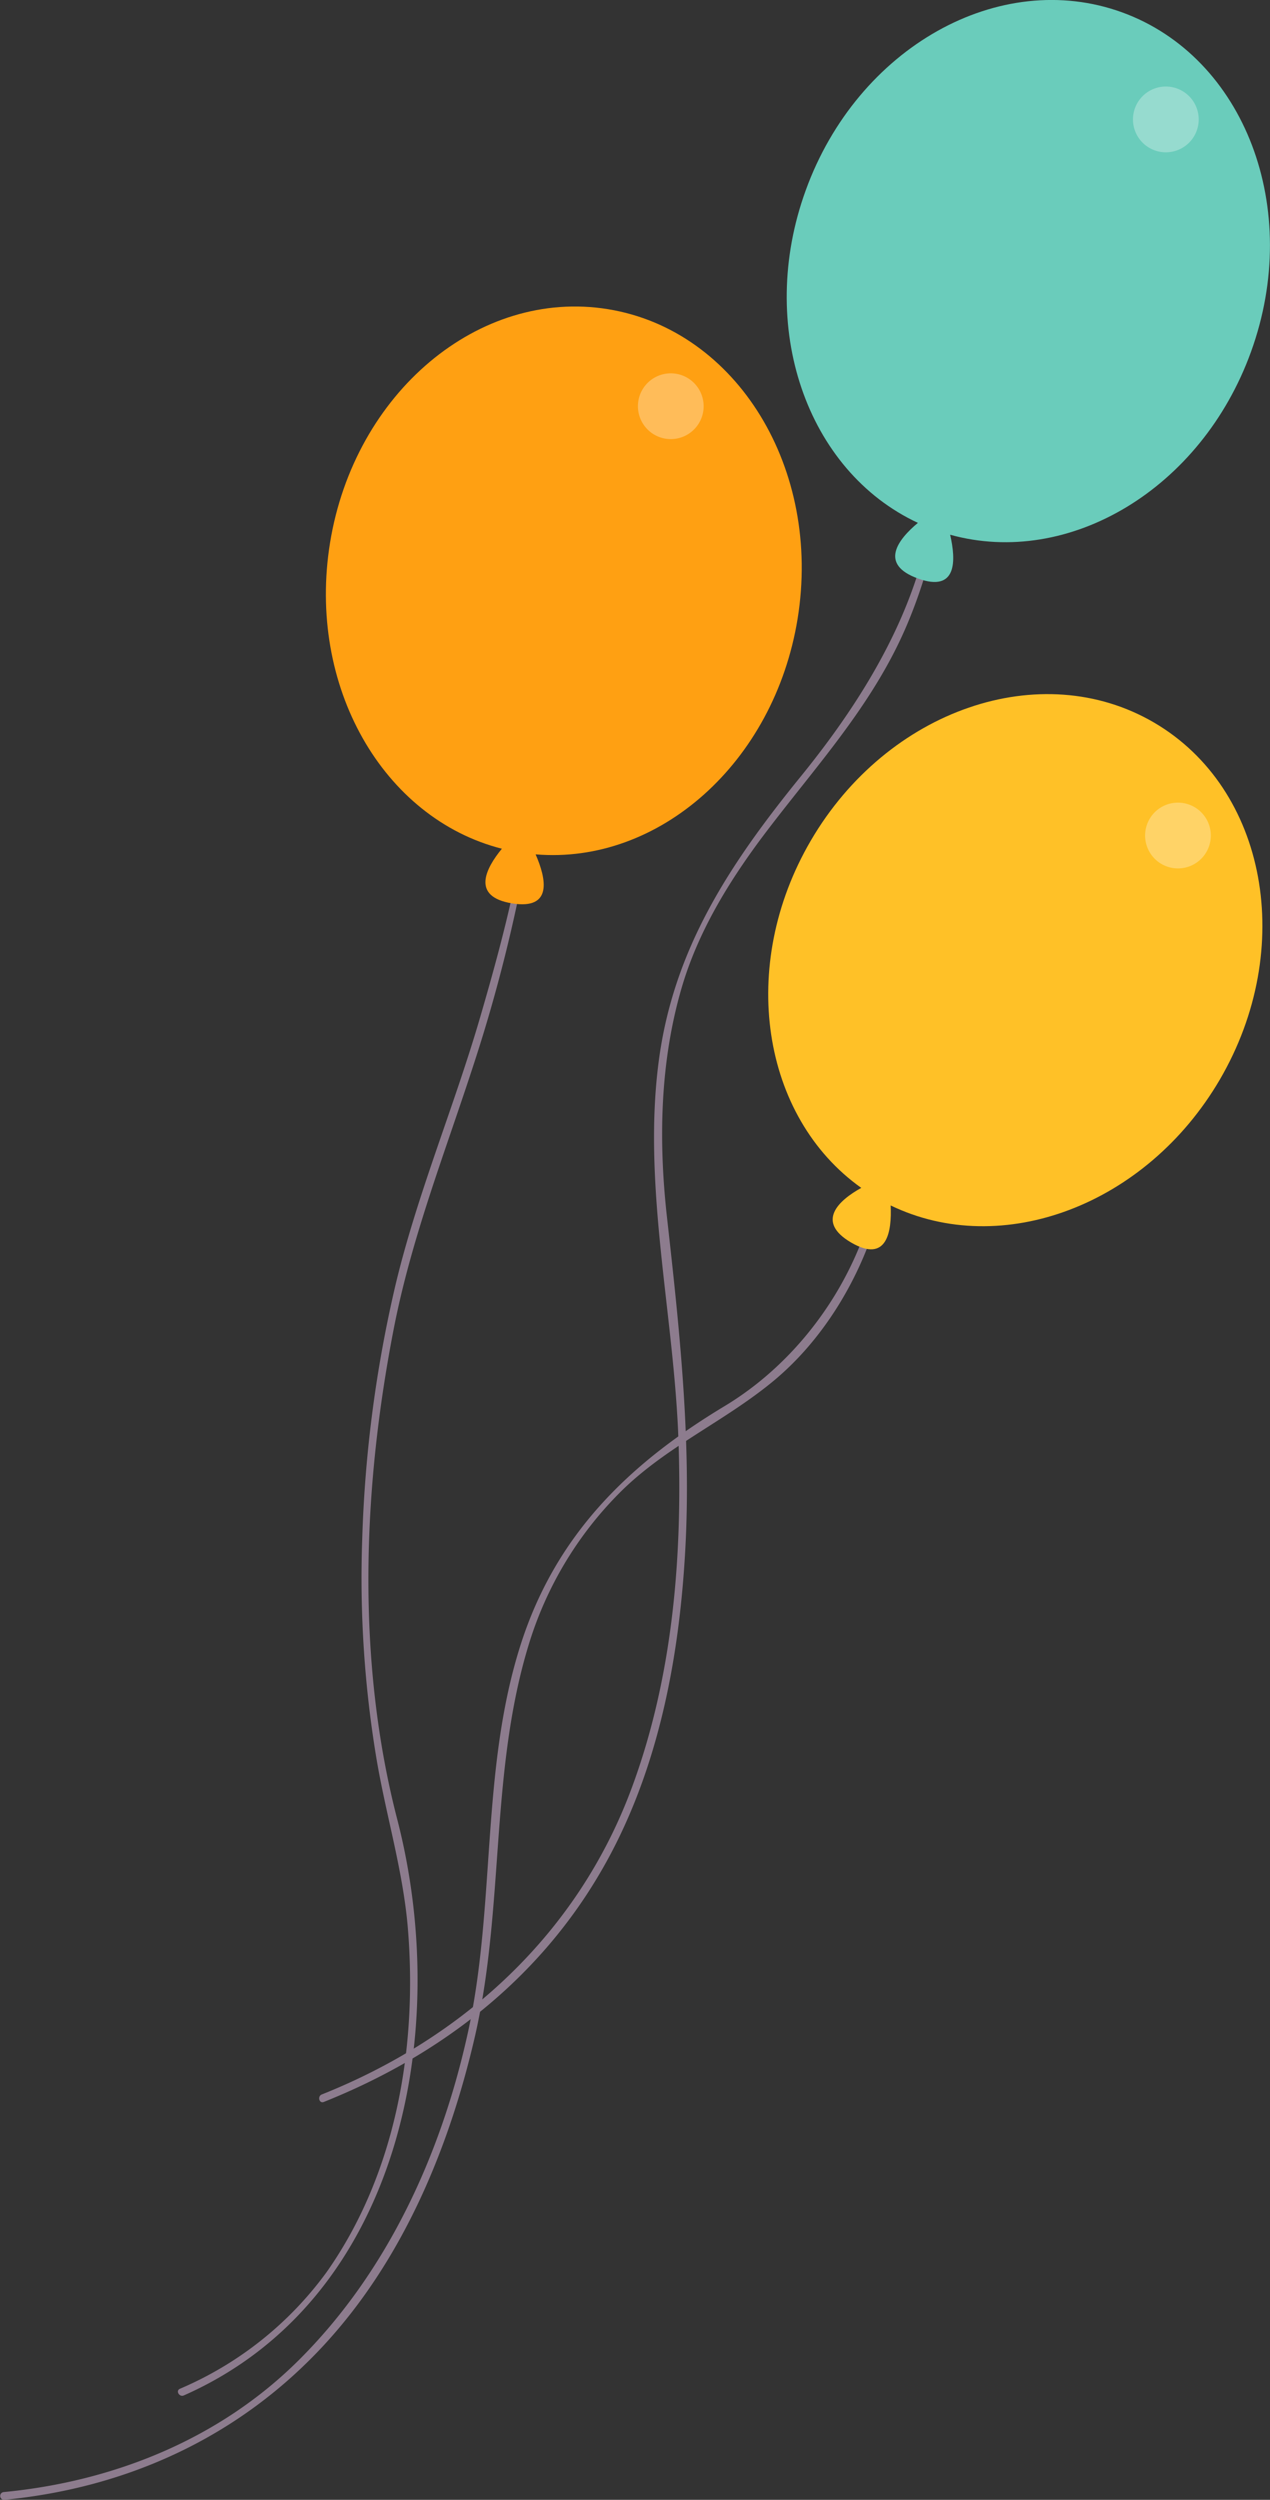 <svg xmlns="http://www.w3.org/2000/svg" viewBox="0 0 205.6 404.43"><rect x="0" y="0" width="205.6" height="404.43" fill="#333333" stroke="none"/><defs><style>
      .cls-1 {
        fill: #8d7c8e;
      }

      .cls-2 {
        fill: #6accbb;
      }

      .cls-3 {
        fill: #fff;
        opacity: 0.3;
      }

      .cls-4 {
        fill: #ffa012;
      }

      .cls-5 {
        fill: #ffc127;
      }
    </style></defs><g id="&#x30EC;&#x30A4;&#x30E4;&#x30FC;_2" data-name="&#x30EC;&#x30A4;&#x30E4;&#x30FC; 2"><g id="&#x30EC;&#x30A4;&#x30E4;&#x30FC;_1-2" data-name="&#x30EC;&#x30A4;&#x30E4;&#x30FC; 1"><g><g><path class="cls-1" d="M151.45,73.38c.53,19.78-9.81,37.48-21.84,52.27-11.42,14.06-20.66,27.9-23,46.29-2.6,20.18,2.55,40.95,3.23,61.19.64,18.93-.94,38.21-7.55,56.08-8.7,23.53-27.14,40.45-50.2,49.64-.74.3-.42,1.51.33,1.21C71.1,332.6,87,320.41,97.21,302.9c9.17-15.68,12.71-34,13.72-52S110,215,108,197.13c-1.41-12.45-1.18-25.22,2.35-37.31,2.62-8.95,7.48-16.93,13-24.33,8.5-11.32,17.94-21.27,23.53-34.52,3.56-8.44,6-18.33,5.8-27.59a.63.63,0,0,0-1.25,0Z"></path><g><path class="cls-2" d="M202.52,56.93c8.39-23.12-1-47.71-20.86-54.93s-42.84,5.68-51.22,28.79c-8,22,.13,45.41,18.16,53.8-3.2,2.67-6.36,6.7,0,9s6.18-2.91,5.22-7.08C173.08,91.85,194.49,79.1,202.52,56.93Z"></path><path class="cls-3" d="M193.45,21.79a5.32,5.32,0,1,1-2.24-7.18A5.32,5.32,0,0,1,193.45,21.79Z"></path></g></g><g><path class="cls-1" d="M86.08,121.76c-.45,14.44-4.36,29.12-8.37,42.89C73.46,179.22,67.53,193.18,64,208a207.14,207.14,0,0,0-5.36,41A177.61,177.61,0,0,0,61,284.83c1.54,9,4.18,17.62,5,26.78,1.65,19.32-1.79,39.91-13.14,56a57,57,0,0,1-23.73,18.85c-.74.32-.1,1.4.63,1.08C64.93,372,73.17,328.6,64.31,294.34c-6.63-25.61-5.61-53.3-.62-79.09,2.91-15.09,8.51-29.15,13.21-43.71a255,255,0,0,0,8.51-34,112.11,112.11,0,0,0,1.92-15.8.63.63,0,0,0-1.25,0Z"></path><g><path class="cls-4" d="M129.12,100.13c3.94-24.28-9.8-46.71-30.69-50.11s-41.05,13.52-45,37.79C49.67,111,62,132.41,81.25,137.31c-2.64,3.21-5,7.76,1.64,8.84s5.54-4,3.82-7.93C106.66,139.9,125.33,123.4,129.12,100.13Z"></path><path class="cls-3" d="M113.68,67.28a5.32,5.32,0,1,1-3.53-6.65A5.33,5.33,0,0,1,113.68,67.28Z"></path></g></g><g><path class="cls-1" d="M142.91,184.9c-.79,17.18-11.06,33.84-25.63,42.6-15.55,9.36-27.26,20.81-32.94,38.42-6.61,20.51-4,42.57-8.72,63.5-4.35,19.4-13,38.22-27.21,52.37-12.85,12.81-30,19.68-47.86,21.39a.63.63,0,0,0,.1,1.25c20.07-1.92,38.21-10.27,51.91-25.16,12.64-13.73,20.11-31.63,24.28-49.61,4.87-21,2.42-42.84,8.73-63.5a59.15,59.15,0,0,1,14.7-24.61c7.45-7.49,17.11-11.59,25.11-18.27,10.89-9.1,18.12-24.27,18.77-38.48,0-.8-1.21-.7-1.24.1Z"></path><g><path class="cls-5" d="M197.46,174.69c12.41-21.23,7.65-47.1-10.63-57.79s-43.16-2.13-55.57,19.1c-11.83,20.24-8,44.69,8.17,56.18-3.62,2-7.45,5.45-1.64,8.84s6.6-1.74,6.4-6C162.21,203.73,185.56,195,197.46,174.69Z"></path><path class="cls-3" d="M194.86,138.49A5.32,5.32,0,1,1,194,131,5.32,5.32,0,0,1,194.86,138.49Z"></path></g></g></g></g></g></svg>